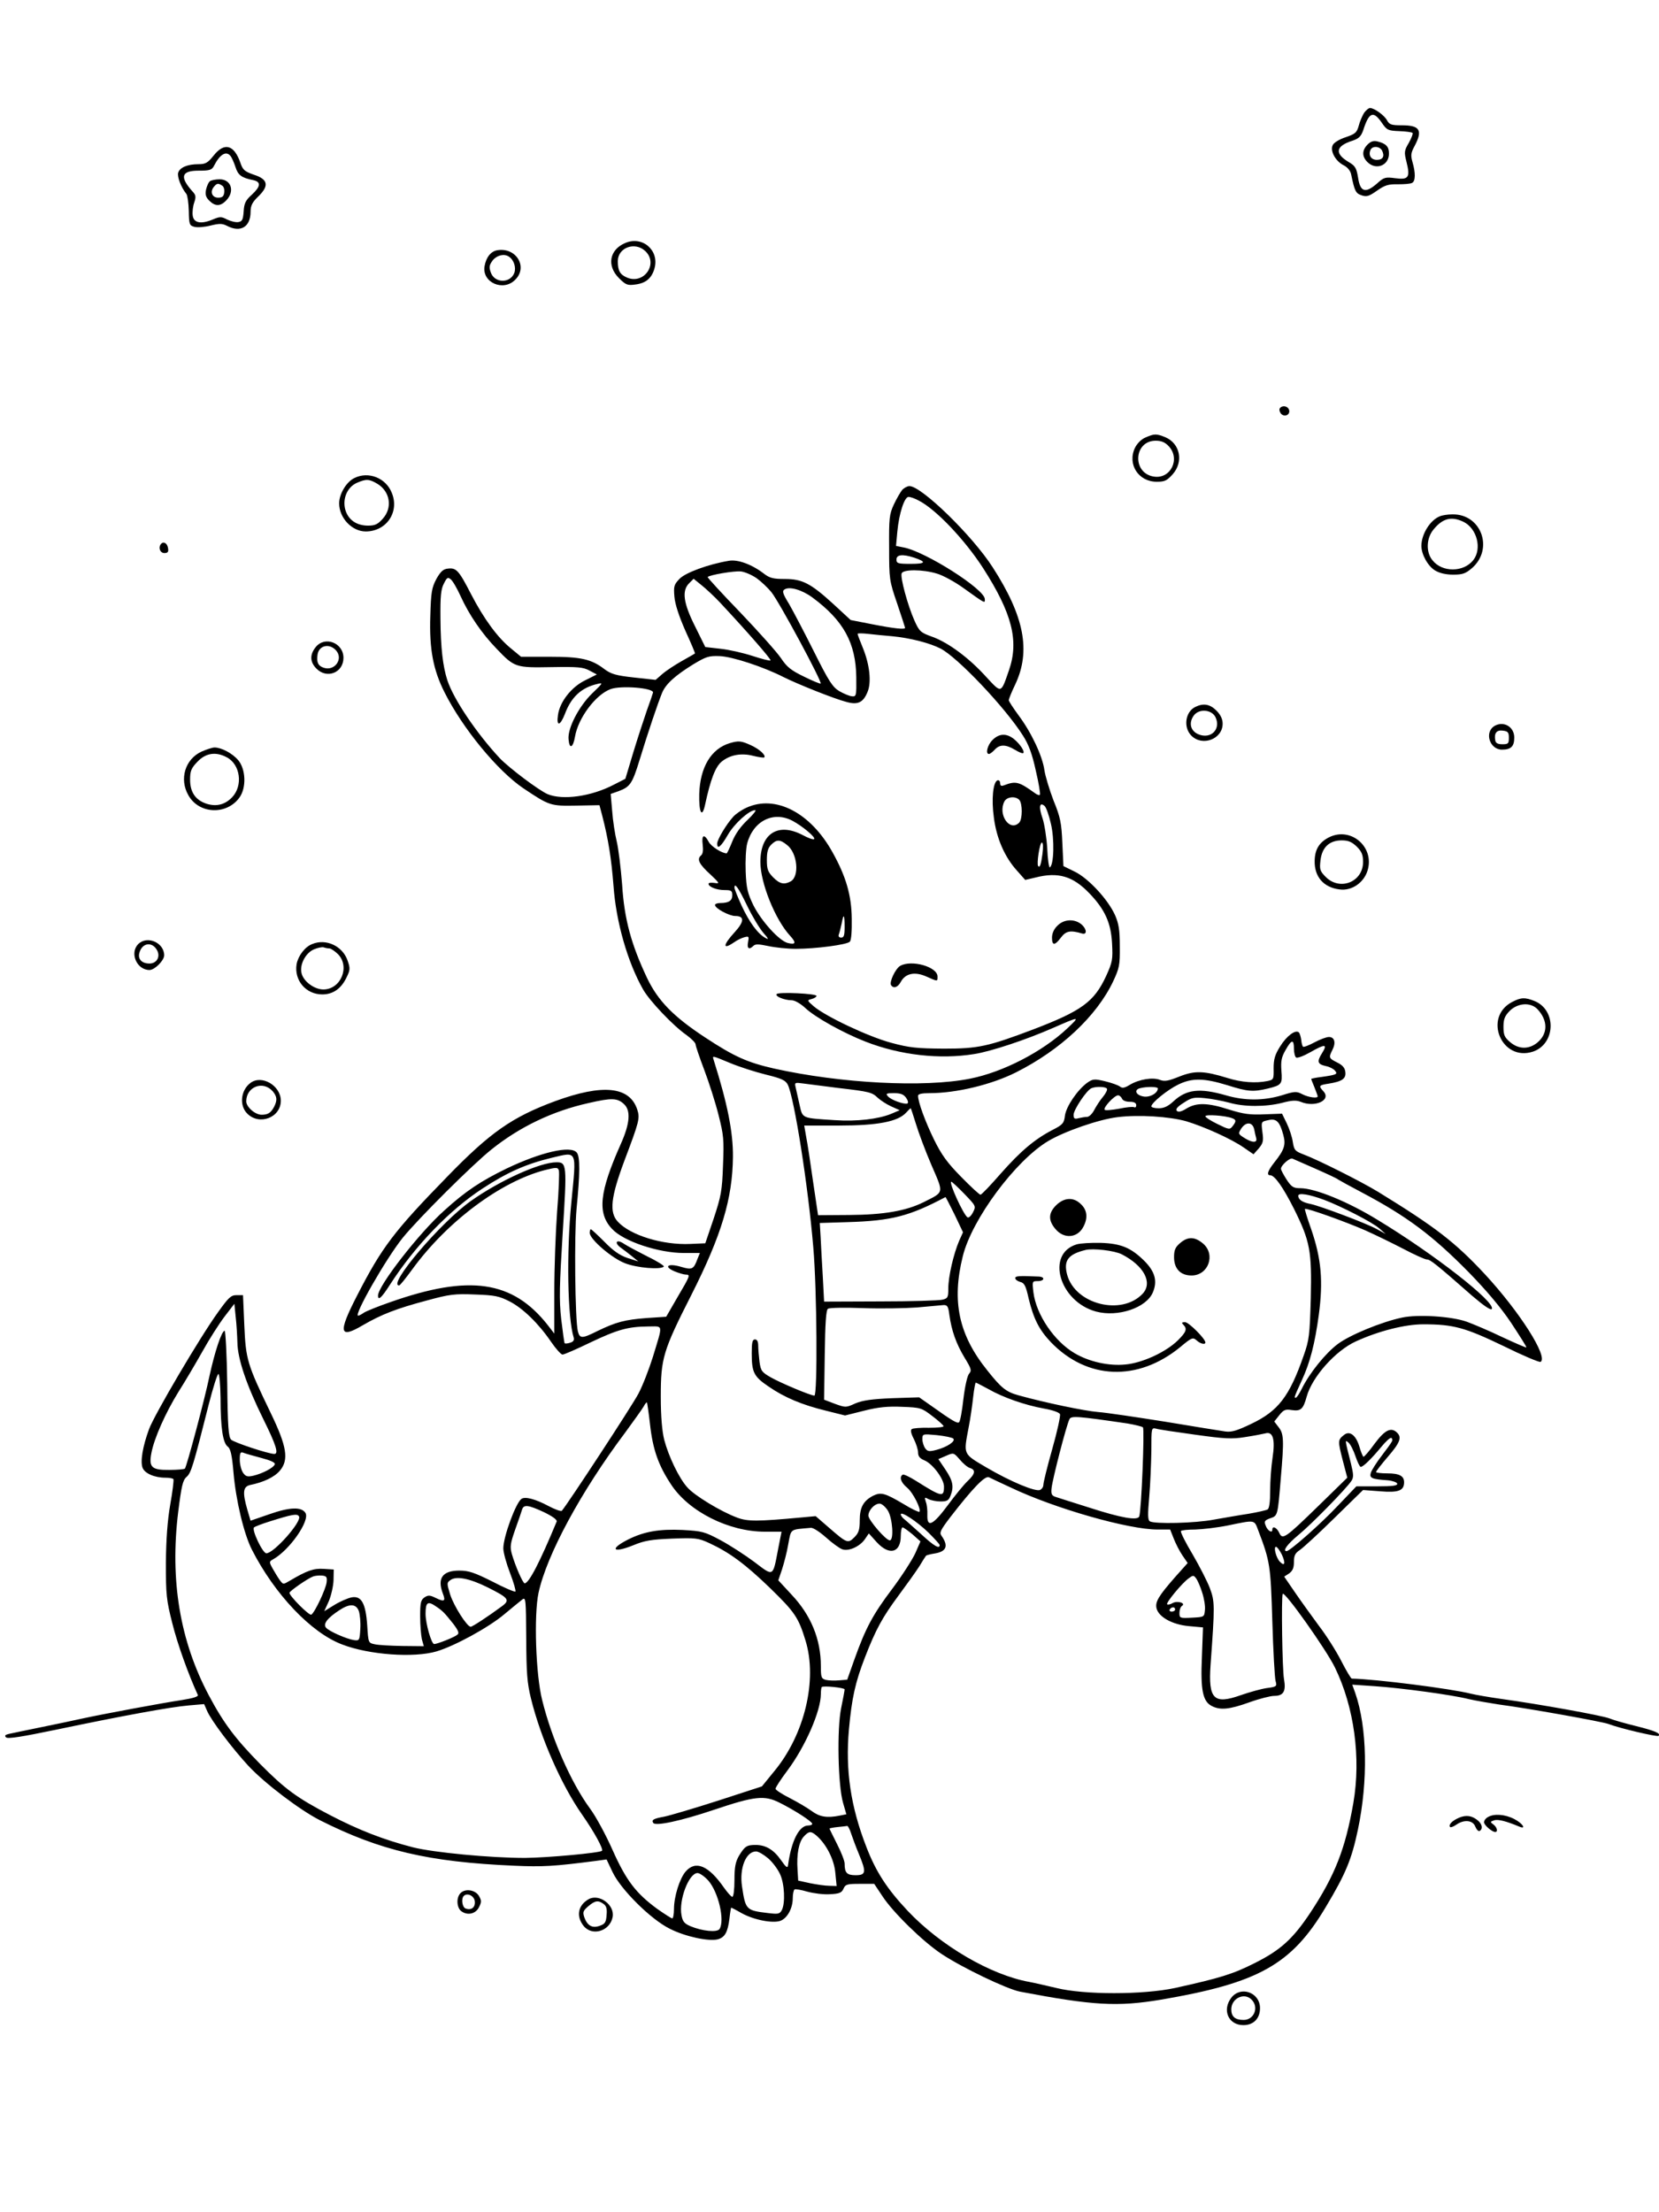 <?xml version="1.0" standalone="no"?>
<!DOCTYPE svg PUBLIC "-//W3C//DTD SVG 20010904//EN"
 "http://www.w3.org/TR/2001/REC-SVG-20010904/DTD/svg10.dtd">
<svg version="1.0" xmlns="http://www.w3.org/2000/svg"
 width="768pt" height="1024pt" viewBox="0 0 768 1024"
 preserveAspectRatio="xMidYMid meet">

<g transform="translate(0,1024) scale(0.1,-0.1)"
fill="#000000" stroke="none">
<path d="M6315 9718 c-8 -13 -20 -40 -25 -60 -9 -32 -16 -38 -60 -53 -28 -9
-55 -25 -60 -36 -14 -26 11 -74 50 -94 18 -9 32 -26 35 -43 16 -77 21 -87 48
-96 23 -8 34 -5 71 21 37 26 53 31 98 30 29 0 59 2 66 7 15 9 15 47 1 95 -9
32 -8 43 10 76 38 72 24 95 -59 95 -49 0 -58 3 -69 23 -12 23 -59 57 -79 57
-6 0 -18 -10 -27 -22z m83 -48 c22 -32 28 -35 79 -37 31 -1 58 -5 62 -8 3 -4
-5 -24 -17 -46 -22 -37 -22 -44 -11 -88 18 -72 10 -84 -51 -76 -47 6 -53 5
-86 -25 -53 -46 -77 -39 -87 27 -7 44 -13 55 -42 72 -68 40 -63 75 17 100 29
10 39 20 49 49 27 84 47 91 87 32z"/>
<path d="M6331 9571 c-26 -26 -27 -55 -1 -81 40 -40 100 -16 100 39 0 32 -13
46 -52 56 -19 5 -32 1 -47 -14z m67 -28 c13 -26 4 -43 -24 -43 -26 0 -40 20
-30 45 8 21 43 19 54 -2z"/>
<path d="M989 9520 c-27 -34 -38 -40 -70 -40 -51 0 -86 -15 -94 -39 -6 -18 13
-68 38 -99 5 -7 10 -42 11 -79 1 -62 3 -67 26 -73 14 -4 48 -1 75 6 41 10 54
10 77 -2 62 -32 108 -4 108 66 0 28 8 44 35 70 52 50 46 80 -19 101 -43 15
-52 22 -63 55 -29 84 -74 97 -124 34z m78 -2 c6 -7 16 -30 23 -51 12 -38 28
-50 83 -61 36 -8 34 -29 -7 -67 -29 -26 -36 -40 -38 -78 -3 -39 -7 -46 -25
-49 -12 -2 -35 4 -52 12 -26 14 -33 14 -66 0 -55 -23 -89 -16 -93 19 -2 16 1
42 7 59 9 27 8 35 -8 52 -60 67 -52 96 28 96 52 0 62 3 72 23 27 53 56 70 76
45z"/>
<path d="M973 9402 c-7 -4 -15 -22 -19 -39 -5 -24 -1 -36 15 -52 27 -27 52
-27 79 2 40 42 22 97 -31 97 -18 0 -38 -4 -44 -8z m55 -21 c8 -4 12 -19 10
-32 -2 -18 -9 -24 -28 -24 -28 0 -39 27 -20 50 14 17 20 18 38 6z"/>
<path d="M2894 9115 c-73 -31 -86 -105 -29 -162 32 -32 40 -35 76 -30 49 6 76
29 89 75 23 83 -56 152 -136 117z m93 -37 c62 -58 -5 -156 -84 -123 -33 14
-43 32 -43 76 0 63 79 92 127 47z"/>
<path d="M2304 9082 c-31 -4 -54 -33 -61 -75 -12 -75 87 -118 142 -62 60 59 5
150 -81 137z m52 -30 c23 -15 34 -50 25 -75 -19 -50 -92 -48 -109 2 -9 25 -7
34 9 56 20 24 53 32 75 17z"/>
<path d="M5924 8349 c-3 -6 0 -17 7 -25 18 -17 44 -2 36 20 -7 18 -33 21 -43
5z"/>
<path d="M5303 8215 c-20 -8 -39 -28 -49 -48 -36 -76 16 -157 101 -157 37 0
47 5 74 35 51 58 34 142 -34 171 -42 17 -51 17 -92 -1z m107 -40 c56 -59 9
-154 -69 -141 -101 16 -93 166 9 166 26 0 43 -7 60 -25z"/>
<path d="M1640 8027 c-37 -18 -70 -74 -70 -117 0 -67 59 -130 123 -130 96 0
157 90 121 178 -27 70 -109 102 -174 69z m108 -27 c58 -36 70 -110 24 -161
-23 -26 -36 -32 -68 -32 -53 0 -91 26 -105 72 -15 51 8 106 53 126 44 19 57
18 96 -5z"/>
<path d="M4177 7973 c-8 -10 -26 -40 -39 -68 -21 -45 -23 -64 -22 -200 0 -146
1 -153 37 -258 20 -60 37 -111 37 -113 0 -9 -53 -3 -150 16 l-102 20 -79 73
c-106 97 -145 117 -226 117 -53 0 -70 4 -97 25 -56 43 -122 67 -163 59 -95
-16 -200 -55 -227 -83 -26 -27 -28 -35 -24 -83 3 -35 21 -90 51 -158 26 -57
46 -104 44 -105 -1 -1 -29 -17 -61 -35 -32 -18 -73 -45 -90 -60 l-31 -27 -100
11 c-83 9 -106 16 -136 38 -61 47 -109 58 -254 58 l-133 0 -46 38 c-62 50
-126 137 -186 253 -56 109 -68 122 -107 117 -21 -2 -34 -14 -53 -48 -21 -40
-25 -60 -28 -172 -5 -152 13 -248 66 -353 84 -167 245 -363 365 -444 121 -81
125 -82 245 -80 l107 2 13 -49 c28 -109 42 -196 52 -324 12 -168 65 -353 137
-480 30 -53 140 -169 201 -211 23 -17 42 -36 42 -43 0 -7 18 -60 40 -118 22
-58 52 -152 66 -208 24 -94 26 -115 21 -234 -4 -118 -9 -143 -43 -246 l-39
-115 -69 -3 c-128 -6 -278 40 -336 103 -40 43 -33 112 30 281 70 185 73 198
60 238 -35 107 -159 120 -380 39 -200 -74 -301 -145 -500 -350 -246 -252 -302
-326 -417 -550 -89 -173 -83 -202 27 -137 86 50 156 77 295 114 106 29 130 32
224 28 92 -3 113 -8 160 -32 62 -32 134 -102 192 -187 22 -32 46 -59 53 -59 8
0 65 25 127 55 128 61 176 74 268 75 73 0 71 16 23 -142 -17 -54 -46 -130 -66
-168 -29 -56 -327 -510 -355 -543 -4 -4 -32 6 -62 22 -60 32 -108 45 -125 33
-26 -18 -84 -175 -84 -229 0 -19 14 -70 31 -114 17 -44 28 -83 25 -86 -3 -3
-51 17 -106 46 -84 42 -110 51 -154 51 -77 0 -103 -35 -76 -106 14 -36 7 -40
-32 -21 -28 14 -36 14 -53 3 -17 -12 -20 -25 -20 -87 0 -41 4 -89 8 -107 l9
-32 -99 1 c-54 1 -111 4 -128 8 -30 6 -30 7 -35 87 -7 103 -27 139 -73 130
-18 -4 -53 -19 -79 -35 l-47 -29 21 46 c11 26 21 70 22 97 l1 50 -47 3 c-46 3
-77 -8 -155 -54 -32 -19 -32 -19 -47 1 -8 11 -23 35 -33 53 -18 32 -17 34 1
44 77 43 172 180 150 215 -18 29 -73 27 -167 -6 l-87 -30 -15 51 c-23 80 -20
106 12 114 64 13 114 37 139 67 42 50 32 112 -43 267 -109 226 -115 247 -122
405 l-6 140 -30 0 c-26 0 -37 -11 -85 -78 -86 -119 -295 -475 -320 -542 -30
-82 -41 -150 -30 -179 10 -26 55 -46 106 -46 18 0 35 -3 37 -7 2 -5 -4 -57
-15 -118 -13 -76 -19 -160 -20 -270 0 -147 2 -170 30 -280 24 -96 74 -235 118
-331 3 -7 -22 -15 -73 -23 -87 -13 -362 -64 -463 -86 -36 -8 -121 -26 -190
-40 -69 -14 -136 -28 -149 -31 -17 -4 -21 -8 -13 -16 8 -8 75 3 234 36 301 63
528 105 613 112 l70 6 14 -32 c19 -44 116 -173 192 -255 76 -81 238 -204 331
-251 278 -140 502 -193 898 -210 132 -6 183 -3 377 22 l51 7 28 -59 c38 -80
176 -218 265 -262 71 -36 178 -59 221 -49 34 9 47 33 55 97 3 28 7 50 8 50 1
0 23 -11 47 -25 57 -32 146 -49 181 -36 32 12 57 58 57 105 0 19 4 37 8 40 5
3 31 -2 59 -10 29 -8 76 -14 105 -12 44 2 55 7 63 26 9 20 17 22 76 22 l66 0
38 -57 c48 -74 187 -210 273 -267 96 -64 303 -163 364 -175 337 -64 450 -71
653 -37 451 77 604 162 762 428 93 155 120 221 149 358 48 227 43 475 -12 633
l-14 39 103 -7 c120 -8 359 -40 437 -60 31 -7 94 -18 140 -25 125 -16 477 -79
506 -90 48 -19 226 -61 232 -55 12 11 -15 23 -103 45 -49 12 -106 28 -125 36
-37 14 -326 66 -500 90 -57 8 -120 19 -140 24 -89 23 -442 68 -552 70 -4 0
-26 37 -49 82 -23 45 -69 118 -103 162 -33 45 -83 114 -111 155 l-50 73 23 15
c16 12 22 25 22 53 0 30 6 41 27 55 15 10 87 76 160 148 l133 130 80 -6 c84
-7 110 3 110 42 0 29 -22 41 -77 41 -29 0 -53 3 -53 6 0 4 25 36 55 71 56 65
65 89 43 111 -28 28 -57 13 -104 -50 -25 -35 -49 -62 -52 -61 -3 1 -12 22 -19
47 -16 53 -45 75 -71 54 -29 -23 -29 -27 -7 -114 l22 -84 -132 -129 c-156
-152 -168 -160 -183 -126 -12 25 -32 34 -32 14 0 -18 -23 -4 -31 20 -8 19 -4
24 21 33 35 12 35 10 49 183 16 183 14 208 -10 239 l-20 26 23 29 c20 25 28
29 58 24 42 -6 53 4 69 62 25 91 133 213 228 256 105 48 227 79 312 79 140 0
193 -15 370 -100 89 -44 167 -77 173 -74 36 23 -97 232 -258 406 -138 148
-227 217 -494 381 -77 47 -276 147 -342 172 -42 16 -47 20 -53 58 -3 23 -16
62 -28 87 l-22 45 -81 -3 c-67 -3 -97 1 -164 22 -99 32 -151 33 -197 5 -24
-15 -38 -18 -45 -11 -7 7 2 19 31 37 36 24 47 27 98 22 32 -3 83 -13 113 -21
69 -20 169 -20 245 -1 45 12 65 13 86 5 66 -28 143 7 106 48 -24 26 -22 29 24
36 62 10 81 23 77 54 -2 19 -13 32 -38 44 -39 20 -40 22 -21 60 16 32 9 58
-17 58 -11 0 -41 -11 -67 -25 -26 -14 -50 -23 -53 -20 -3 3 -7 17 -8 31 -2 15
-7 31 -11 35 -15 15 -57 -16 -87 -65 -24 -38 -30 -59 -30 -101 1 -51 0 -53
-29 -59 -54 -11 -121 -6 -184 14 -110 34 -152 35 -223 7 -50 -20 -68 -24 -89
-16 -34 14 -98 3 -140 -22 -26 -16 -36 -17 -47 -8 -8 6 -39 17 -68 24 -50 12
-57 11 -83 -7 -45 -33 -97 -109 -103 -152 -4 -35 -10 -42 -57 -66 -83 -43
-148 -98 -240 -202 -47 -54 -89 -98 -94 -98 -5 0 -45 37 -90 83 -64 65 -90
101 -125 172 -41 84 -74 174 -74 203 0 8 17 12 53 12 124 0 286 39 400 96 207
104 374 261 450 421 29 62 32 76 31 163 0 75 -5 105 -22 144 -33 73 -123 170
-186 201 l-53 26 -5 107 c-4 93 -9 119 -41 197 -19 50 -38 113 -42 140 -9 65
-60 174 -119 253 -25 34 -46 66 -46 71 0 5 13 38 30 73 73 155 42 315 -105
543 -94 146 -329 375 -385 375 -9 0 -24 -8 -33 -17z m76 -50 c79 -40 212 -180
297 -311 135 -210 168 -338 121 -474 -38 -110 -34 -108 -104 -33 -80 89 -176
160 -250 187 -56 20 -61 25 -84 76 -31 70 -66 199 -59 218 7 19 97 19 163 -1
28 -8 85 -39 126 -69 99 -71 97 -70 96 -49 -1 46 -275 220 -376 239 l-35 7 6
66 c8 85 33 161 52 161 8 0 29 -7 47 -17z m-22 -264 c60 -20 55 -29 -14 -29
-60 0 -67 2 -67 20 0 23 28 26 81 9z m-729 -95 c21 -15 52 -44 69 -65 37 -46
236 -416 228 -423 -2 -2 -37 12 -77 32 -60 29 -79 44 -107 86 -19 28 -104 123
-188 211 -85 88 -153 162 -151 164 9 10 123 29 153 26 19 -2 51 -16 73 -31z
m-1370 -83 c39 -86 98 -173 167 -244 83 -87 88 -88 254 -85 121 2 147 0 176
-16 l34 -18 -54 -27 c-64 -31 -118 -100 -126 -161 -8 -54 10 -51 32 5 29 78
76 122 150 139 28 7 27 5 -23 -43 -62 -60 -115 -162 -110 -213 4 -48 21 -40
30 13 15 86 95 193 164 219 47 18 201 6 197 -16 -1 -5 -14 -43 -29 -84 -14
-41 -43 -129 -63 -195 l-36 -120 -53 -27 c-105 -55 -237 -73 -307 -44 -41 18
-177 120 -222 167 -107 115 -213 272 -242 360 -21 64 -31 151 -32 285 -1 104
2 137 16 163 14 28 18 31 32 19 9 -7 29 -42 45 -77z m1203 -32 c126 -135 236
-261 232 -266 -3 -3 -41 7 -84 21 -43 14 -109 29 -148 33 l-70 8 -47 95 c-55
109 -62 166 -28 200 l21 21 37 -30 c20 -16 60 -53 87 -82z m425 26 c145 -107
202 -211 204 -370 1 -86 0 -90 -20 -88 -12 1 -38 12 -59 24 -31 19 -48 45
-117 183 -44 88 -96 187 -115 220 -29 47 -33 60 -22 67 23 16 81 -1 129 -36z
m370 -180 c83 -8 173 -31 224 -57 78 -40 297 -270 381 -402 27 -42 43 -85 60
-163 14 -59 22 -109 19 -112 -3 -3 -13 0 -22 7 -75 54 -89 58 -144 37 -13 -5
-18 -2 -18 10 0 9 -6 15 -12 13 -21 -7 -29 -88 -17 -173 12 -95 50 -182 106
-244 l39 -44 47 11 c105 27 174 7 251 -74 71 -74 99 -136 104 -230 4 -76 2
-87 -28 -153 -55 -118 -112 -160 -337 -246 -209 -79 -254 -89 -413 -89 -125 1
-159 4 -244 27 -105 28 -304 122 -359 169 -31 27 -32 28 -9 34 12 3 22 10 22
14 0 11 -173 19 -184 9 -11 -10 35 -29 69 -29 14 0 40 -15 62 -35 46 -44 180
-118 281 -157 159 -62 342 -83 502 -57 77 12 240 66 365 121 126 55 126 55 65
-3 -114 -107 -297 -202 -450 -232 -211 -42 -597 -22 -907 47 -123 28 -184 55
-319 144 -146 96 -218 169 -269 276 -73 155 -105 271 -115 431 -6 77 -17 167
-25 200 -8 33 -18 96 -21 140 l-7 80 37 13 c53 20 63 34 97 145 38 125 85 264
104 310 17 41 60 80 146 133 57 34 70 39 120 37 59 -2 204 -50 296 -97 66 -33
236 -101 291 -115 53 -15 78 -3 98 46 19 45 10 127 -22 205 -13 32 -24 60 -24
64 0 3 21 3 48 0 26 -3 76 -8 112 -11z m588 -757 c16 -16 16 -90 0 -106 -44
-44 -100 38 -68 99 12 21 50 25 68 7z m147 -111 c17 -72 14 -190 -5 -202 -4
-2 -10 37 -12 88 -3 50 -13 113 -22 140 -18 51 -14 76 9 57 8 -6 21 -44 30
-83z m-39 -139 c-7 -51 -12 -66 -20 -57 -8 9 7 109 17 109 6 0 7 -19 3 -52z
m1164 -902 c0 -19 5 -38 10 -41 6 -4 35 7 65 24 70 40 82 39 55 -4 -25 -40
-21 -51 19 -60 16 -3 35 -13 41 -21 14 -16 8 -19 -62 -29 -27 -3 -48 -8 -48
-9 0 -2 7 -20 15 -39 8 -20 15 -39 15 -42 0 -10 -42 -5 -71 10 -27 14 -35 14
-95 -5 -84 -25 -170 -26 -259 0 -122 35 -183 28 -244 -29 -24 -22 -43 -31 -67
-31 -19 0 -34 4 -34 9 0 16 75 77 125 101 64 31 118 30 226 -3 95 -30 119 -32
187 -16 66 16 69 21 64 83 -3 44 0 62 19 95 28 50 39 52 39 7z m-2609 -67 c41
-17 115 -41 164 -53 74 -18 92 -27 102 -47 30 -62 94 -467 118 -753 17 -195
20 -686 5 -686 -17 0 -153 57 -201 84 -42 24 -47 30 -53 72 -3 26 -6 60 -6 75
0 19 -5 29 -15 29 -12 0 -15 -14 -15 -64 0 -89 10 -108 78 -154 74 -51 155
-85 266 -112 l88 -22 88 22 c67 17 111 21 177 18 84 -3 90 -5 138 -42 28 -21
51 -42 53 -47 2 -5 -28 -8 -67 -8 -38 1 -75 -2 -80 -6 -7 -4 -4 -20 9 -45 11
-22 20 -50 20 -63 0 -18 8 -28 30 -37 38 -16 90 -86 90 -121 0 -51 -10 -49
-129 26 -30 19 -58 32 -62 29 -17 -10 -9 -36 20 -60 28 -23 67 -101 57 -112
-3 -2 -36 13 -73 36 -88 52 -105 56 -142 38 -45 -24 -61 -54 -61 -114 0 -43
-5 -58 -25 -78 -30 -30 -35 -27 -119 46 l-60 52 -65 -6 c-204 -19 -250 -19
-298 -1 -76 28 -199 103 -231 140 -39 43 -87 144 -107 220 -10 40 -16 107 -16
200 0 178 10 212 142 472 140 277 190 446 192 638 1 114 -25 245 -89 448 -7
22 -10 22 77 -14z m499 -115 c146 -17 157 -20 184 -46 12 -11 39 -29 61 -39
l40 -18 -40 -17 c-59 -24 -159 -36 -260 -29 -157 10 -149 7 -164 73 -7 31 -15
67 -18 80 -5 21 -3 22 33 17 22 -3 95 -12 164 -21z m1244 -3 c4 -5 -5 -22 -18
-38 -13 -15 -31 -43 -40 -60 -9 -18 -24 -33 -34 -33 -9 0 -27 -3 -39 -6 -19
-5 -23 -2 -23 16 0 23 61 115 83 123 21 9 66 7 71 -2z m236 1 c0 -23 -40 -44
-69 -37 -34 7 -42 31 -13 38 31 8 82 7 82 -1z m-1165 -44 c9 -13 11 -24 5 -26
-15 -5 -77 17 -90 34 -11 12 -6 14 28 14 31 0 45 -5 57 -22z m999 -3 c3 -9 18
-15 36 -15 20 0 30 -5 30 -16 0 -8 -4 -12 -10 -9 -5 3 -37 0 -69 -7 -33 -6
-64 -9 -67 -5 -9 9 45 67 62 67 6 0 14 -7 18 -15z m-2305 -26 c32 -30 27 -90
-15 -184 -99 -222 -110 -320 -41 -393 53 -58 216 -112 334 -112 l73 0 -11 -27
c-18 -49 -25 -52 -76 -37 -60 18 -84 2 -30 -21 20 -8 43 -15 52 -15 22 0 20
-5 -39 -105 l-52 -90 -91 -6 c-101 -8 -140 -18 -227 -60 -72 -36 -82 -36 -91
-1 -13 54 -17 444 -6 566 16 163 17 242 1 261 -28 34 -166 2 -325 -74 -119
-58 -189 -104 -288 -194 -116 -103 -307 -349 -307 -394 0 -25 16 -11 55 50
116 180 275 345 428 445 116 76 202 114 322 143 119 28 114 40 90 -206 -23
-233 -18 -536 11 -627 3 -11 -2 -19 -16 -23 -12 -4 -23 -5 -26 -3 -2 3 -9 53
-16 112 -10 90 -8 156 7 401 20 315 19 325 -29 325 -76 0 -262 -84 -396 -179
-140 -99 -390 -393 -332 -391 4 0 31 34 61 75 161 221 409 406 614 459 52 13
59 13 64 -1 3 -9 0 -95 -8 -192 -7 -97 -13 -263 -13 -370 l0 -194 -30 39
c-163 207 -363 236 -731 106 -55 -19 -109 -41 -120 -48 -11 -8 -23 -14 -27
-14 -22 0 129 264 206 360 72 89 325 341 412 410 130 104 282 177 448 214 108
25 134 24 165 -5z m1351 -91 c12 -40 44 -126 72 -191 58 -134 60 -123 -37
-172 -81 -40 -183 -58 -344 -59 l-144 -1 -23 155 c-12 85 -26 179 -32 208 l-9
52 162 0 c177 0 272 18 310 60 10 11 19 20 21 20 1 0 12 -33 24 -72z m1251 12
c83 -25 208 -81 267 -122 l45 -31 24 27 c20 24 23 34 17 76 -6 48 -6 48 27 55
38 9 53 -6 70 -69 12 -45 5 -68 -42 -127 -30 -38 -37 -59 -19 -59 21 0 60 -56
110 -155 75 -151 83 -195 78 -415 -5 -170 -7 -192 -33 -265 -66 -189 -117
-256 -243 -316 -67 -32 -91 -39 -120 -35 -21 3 -145 23 -277 45 -132 21 -272
42 -312 45 -62 5 -244 43 -367 77 -58 16 -80 33 -145 115 -133 165 -166 320
-114 529 42 171 244 443 395 533 77 46 237 101 322 111 98 12 238 3 317 -19z
m213 14 c19 -7 20 -14 2 -37 -13 -17 -17 -16 -70 10 -31 15 -56 31 -56 36 0
10 94 3 124 -9z m102 -51 c3 -16 7 -33 9 -40 7 -23 -15 -24 -50 -3 -34 21 -34
22 -19 46 22 33 52 31 60 -3z m284 -183 c52 -23 100 -45 105 -50 6 -4 55 -31
110 -60 208 -110 327 -199 494 -369 81 -83 149 -163 197 -235 40 -61 72 -111
70 -113 -1 -2 -52 20 -112 48 -60 29 -134 60 -164 71 -70 25 -227 35 -300 19
-95 -20 -243 -81 -298 -123 -56 -42 -130 -134 -165 -205 -12 -24 -24 -43 -29
-43 -8 0 -7 3 29 82 38 82 60 169 78 301 21 157 12 260 -35 397 -18 50 -31 93
-29 94 7 6 190 -60 279 -99 47 -21 127 -60 177 -86 51 -27 100 -49 109 -49 15
0 43 -22 209 -168 55 -47 86 -68 91 -61 19 31 -270 256 -528 412 -138 85 -291
147 -358 147 -32 0 -41 5 -64 40 -14 22 -26 44 -26 50 0 16 41 52 53 47 7 -3
55 -24 107 -47z m-1626 -116 c54 -56 55 -57 40 -86 -8 -16 -19 -26 -25 -23
-19 12 -89 165 -75 165 3 0 30 -25 60 -56z m1666 -28 c77 -29 224 -104 255
-132 l30 -26 -40 22 c-48 27 -264 108 -308 117 -37 7 -57 20 -57 38 0 15 50 7
120 -19z m-1711 -68 l39 -82 -18 -40 c-26 -61 -50 -166 -50 -219 0 -42 -2 -47
-27 -53 -15 -4 -145 -8 -288 -8 l-260 -1 -6 115 c-4 63 -8 145 -10 182 l-4 67
130 4 c203 6 286 28 452 116 1 0 20 -36 42 -81z m-3320 -592 c1 -76 42 -197
120 -355 59 -119 72 -161 51 -161 -27 0 -187 53 -200 66 -12 12 -16 58 -18
259 -2 135 -8 245 -12 245 -14 0 -46 -98 -70 -208 -23 -112 -106 -421 -114
-430 -3 -3 -35 -6 -72 -6 -82 -1 -96 12 -83 79 13 68 65 185 125 282 30 47 80
132 111 187 31 56 77 128 102 161 l46 60 6 -60 c4 -33 7 -86 8 -119z m3296
127 c10 -72 31 -132 70 -197 32 -52 34 -60 21 -75 -8 -9 -19 -58 -26 -116 -6
-55 -15 -104 -20 -108 -7 -8 -30 5 -135 80 l-50 35 -125 -4 c-95 -4 -136 -10
-170 -24 -44 -20 -45 -20 -95 -2 l-50 19 3 207 c2 147 6 209 15 214 7 5 80 6
162 3 83 -3 195 -1 250 3 55 5 110 10 122 11 19 1 23 -6 28 -46z m-3374 -385
c0 -138 11 -207 33 -224 13 -9 20 -38 27 -121 11 -128 48 -283 85 -356 105
-206 274 -385 418 -439 124 -48 332 -63 437 -32 84 25 242 111 315 173 37 31
74 61 83 68 15 11 16 -4 17 -180 1 -161 4 -206 22 -279 45 -183 141 -401 237
-538 56 -80 99 -159 92 -167 -11 -10 -251 -32 -357 -33 -161 0 -422 25 -518
49 -136 35 -251 80 -382 148 -154 80 -210 121 -325 237 -114 116 -169 188
-238 318 -134 252 -181 533 -142 850 15 119 21 146 38 161 22 19 31 50 103
335 20 78 40 142 45 142 5 0 9 -51 10 -112z m3555 42 c66 -38 168 -74 257 -90
40 -7 71 -18 74 -26 3 -8 -13 -81 -36 -162 -23 -81 -41 -155 -41 -165 0 -10
-7 -20 -16 -24 -23 -8 -136 39 -247 104 -110 65 -107 58 -83 185 8 40 17 103
21 141 4 37 10 67 12 67 3 0 29 -14 59 -30z m-1567 -162 c13 -118 39 -191 98
-280 82 -125 267 -218 434 -218 l77 0 -15 -76 c-26 -136 -20 -133 -111 -64
-43 32 -114 78 -157 101 -73 39 -84 42 -175 47 -108 5 -178 -7 -252 -44 -89
-45 -71 -65 23 -27 53 22 84 27 180 31 109 4 121 3 173 -21 93 -43 166 -97
280 -207 115 -112 132 -136 165 -244 56 -182 -4 -435 -145 -605 l-57 -70 -203
-66 c-112 -36 -224 -69 -249 -74 -50 -9 -60 -15 -51 -29 10 -16 127 9 279 60
193 65 236 69 307 33 70 -35 150 -87 150 -97 0 -5 -9 -8 -19 -8 -42 0 -78 -72
-93 -184 -2 -15 -9 -10 -32 23 -34 49 -71 71 -118 71 -41 0 -50 -6 -77 -50
-16 -28 -21 -51 -21 -112 0 -43 -4 -78 -10 -78 -5 0 -22 19 -39 43 -71 102
-131 127 -177 74 -28 -33 -54 -116 -54 -174 0 -24 -4 -43 -8 -43 -4 0 -35 20
-68 43 -100 73 -145 132 -208 273 -31 70 -78 157 -105 193 -86 117 -177 322
-221 501 -30 118 -39 394 -17 497 38 176 197 470 402 743 40 55 79 109 85 120
6 12 13 20 15 18 1 -1 8 -47 14 -100z m2210 3 c35 -6 68 -14 72 -18 8 -8 -7
-383 -17 -412 -7 -21 -85 -7 -233 41 -69 22 -137 43 -151 48 -21 6 -25 13 -22
41 3 37 69 294 83 320 8 16 36 14 268 -20z m314 -52 c136 -19 170 -21 231 -11
39 6 81 14 93 17 36 11 47 -27 34 -113 -6 -39 -11 -107 -11 -151 0 -53 -4 -83
-12 -88 -7 -4 -47 -13 -88 -20 -41 -6 -113 -19 -160 -27 -88 -17 -276 -21
-297 -8 -10 6 -10 32 -3 112 5 58 9 154 10 214 0 107 0 108 22 103 12 -4 94
-16 181 -28z m-1120 -18 c12 -12 -28 -39 -77 -52 -34 -9 -42 -8 -53 7 -7 10
-13 29 -13 42 0 25 1 25 67 19 37 -4 71 -11 76 -16z m2030 -14 c-3 -7 -25 -37
-48 -67 -23 -30 -45 -65 -49 -77 -8 -25 5 -30 78 -35 22 -2 41 -9 44 -15 3
-10 -20 -13 -93 -13 l-96 0 -87 -91 c-78 -83 -221 -209 -236 -209 -20 0 3 32
55 75 62 51 221 214 245 250 11 17 10 30 -2 80 -29 115 -29 112 -11 97 9 -8
23 -36 32 -63 9 -27 20 -49 24 -49 12 0 50 38 95 92 21 26 42 45 47 42 5 -3 6
-11 2 -17z m-5232 -76 c42 -11 64 -21 61 -29 -5 -16 -57 -43 -100 -53 -27 -6
-35 -3 -47 14 -8 12 -15 39 -15 60 0 33 3 38 18 32 9 -4 47 -14 83 -24z m3279
-46 c28 -9 25 -27 -11 -61 -17 -16 -58 -66 -91 -111 -69 -93 -97 -107 -95 -45
1 20 -2 48 -7 60 -7 22 -6 23 12 13 12 -6 37 -11 57 -11 29 0 37 5 45 26 17
43 11 70 -23 121 l-33 49 35 15 c36 16 36 15 64 -17 15 -18 36 -36 47 -39z
m190 -91 c204 -97 544 -194 679 -194 l58 0 17 -43 c9 -23 27 -58 40 -77 l24
-35 -58 -65 c-78 -89 -93 -115 -86 -145 10 -40 73 -75 149 -82 l66 -6 -5 -136
c-7 -154 4 -207 46 -228 39 -20 81 -16 173 17 47 17 99 30 115 30 44 0 56 21
46 78 -8 43 -13 378 -6 394 7 17 203 -260 242 -341 89 -183 121 -418 85 -627
-37 -212 -85 -335 -200 -509 -80 -120 -137 -172 -257 -232 -101 -51 -160 -69
-368 -115 -148 -32 -423 -32 -550 0 -47 11 -103 24 -125 28 -178 32 -410 167
-563 329 -96 102 -147 181 -191 295 -73 187 -98 356 -81 545 13 143 29 217 74
333 50 129 81 186 156 287 37 50 80 110 96 135 15 25 29 47 31 49 2 2 19 7 39
10 56 9 66 35 32 83 -10 14 -3 27 41 85 103 133 160 193 179 185 9 -5 55 -26
102 -48z m-570 -106 c22 -36 29 -138 9 -138 -18 0 -98 93 -99 114 0 25 28 56
52 56 10 0 27 -15 38 -32z m-1591 -8 c39 -19 61 -35 58 -43 -77 -186 -128
-285 -148 -286 -8 -1 -43 79 -59 134 -10 35 -8 49 15 115 15 41 29 83 32 93 8
24 29 21 102 -13z m1779 -94 c28 -28 52 -54 52 -58 0 -20 -28 -3 -85 50 -35
31 -70 63 -79 70 -9 7 -16 17 -16 22 0 17 74 -32 128 -84z m-2914 75 c15 -23
-116 -171 -151 -171 -17 0 -69 109 -57 120 5 4 38 17 74 28 102 32 126 37 134
23z m4440 -63 c56 -147 58 -163 66 -423 4 -137 11 -262 15 -276 7 -25 5 -27
-42 -33 -26 -4 -80 -19 -120 -33 -124 -44 -150 -18 -139 140 20 276 20 293 -3
355 -12 32 -48 102 -80 157 -33 55 -57 103 -54 108 2 4 32 7 66 7 34 1 103 9
152 19 126 26 121 27 139 -21z m-2001 -34 c29 -26 62 -50 75 -55 30 -12 84 13
107 48 l17 25 37 -41 c58 -63 111 -49 111 30 0 21 4 39 8 39 5 0 25 -15 46
-32 l37 -33 -24 -55 c-14 -30 -62 -105 -107 -165 -89 -118 -123 -181 -175
-327 l-33 -93 -37 -3 c-21 -2 -49 -1 -62 2 -21 6 -23 12 -23 64 0 124 -46 236
-136 331 l-61 66 17 50 c9 28 23 80 29 117 14 74 6 67 105 76 10 1 41 -19 69
-44z m2111 -80 c18 -39 14 -57 -9 -33 -17 17 -31 69 -18 69 5 0 17 -16 27 -36z
m-4422 -128 c-3 -30 -55 -141 -71 -150 -9 -6 -101 86 -101 101 0 8 85 67 110
76 8 3 26 5 40 4 21 -2 25 -6 22 -31z m4053 -47 c9 -27 15 -63 13 -81 -3 -33
-3 -33 -60 -36 -56 -3 -58 -2 -58 22 0 14 5 28 11 32 21 13 -19 26 -42 14 -11
-7 -23 -9 -26 -6 -7 6 71 101 101 121 19 14 22 14 33 -1 7 -9 20 -39 28 -65z
m-3307 23 c96 -48 104 -58 67 -86 -62 -46 -138 -96 -146 -96 -17 0 -78 96 -95
149 -16 52 -16 55 1 67 27 20 89 8 173 -34z m-238 -89 c31 -21 37 -28 78 -79
24 -32 29 -44 19 -51 -14 -12 -93 -43 -107 -43 -13 0 -40 95 -40 140 0 54 10
61 50 33z m-359 -20 c5 -15 9 -52 7 -82 -3 -53 -4 -56 -28 -53 -35 5 -117 41
-131 58 -14 17 6 44 61 80 48 32 78 31 91 -3z m3779 7 c0 -5 -7 -10 -16 -10
-8 0 -12 5 -9 10 3 6 10 10 16 10 5 0 9 -4 9 -10z m-1530 -370 c0 -4 -7 -43
-16 -86 -20 -96 -15 -359 9 -440 l15 -52 -30 -6 c-59 -12 -94 -6 -129 20 -19
14 -64 41 -101 60 -38 19 -68 39 -68 44 0 6 24 43 54 83 84 112 156 277 156
356 0 15 2 30 4 32 8 7 106 -3 106 -11z m30 -667 c7 -21 23 -64 36 -95 35 -84
33 -98 -15 -98 -41 0 -51 11 -51 54 0 12 -16 53 -35 90 -19 38 -35 70 -35 72
0 1 17 5 38 7 20 2 40 4 44 5 3 1 12 -15 18 -35z m-160 -10 c45 -39 82 -111
87 -173 l6 -60 -34 1 c-19 0 -59 6 -89 12 l-55 12 -3 50 c-5 72 6 129 29 154
24 26 33 26 59 4z m-224 -105 c21 -18 45 -51 55 -73 21 -45 25 -135 8 -167
-10 -18 -17 -19 -66 -13 -99 12 -102 15 -118 123 -13 84 18 162 65 162 11 0
36 -15 56 -32z m-277 -103 c47 -54 77 -184 52 -224 -11 -17 -80 -10 -135 13
-28 12 -36 22 -41 50 -14 70 34 196 74 196 10 0 33 -16 50 -35z"/>
<path d="M4595 6815 c-24 -23 -34 -65 -17 -65 5 0 17 9 27 20 23 25 51 25 94
-1 18 -11 35 -18 38 -15 8 8 -16 43 -43 65 -35 28 -69 26 -99 -4z"/>
<path d="M3378 6800 c-86 -26 -137 -111 -141 -235 -2 -87 13 -115 27 -50 25
116 47 174 76 199 39 32 92 42 148 27 25 -6 47 -9 50 -7 9 10 -23 39 -63 57
-44 20 -56 21 -97 9z"/>
<path d="M3455 6501 c-22 -10 -50 -29 -61 -42 -32 -35 -74 -106 -74 -124 0
-29 18 -14 49 40 30 52 99 115 127 115 7 0 -9 -20 -35 -45 -32 -30 -57 -65
-71 -100 -12 -30 -24 -55 -26 -55 -22 0 -72 32 -83 53 -21 39 -34 33 -28 -13
3 -26 1 -43 -8 -50 -20 -17 -9 -40 44 -88 43 -41 44 -43 19 -39 -16 2 -28 1
-28 -4 0 -14 37 -29 74 -29 31 0 36 -3 36 -24 0 -25 -16 -36 -56 -36 -13 0
-24 -4 -24 -9 0 -16 66 -51 94 -51 43 0 42 -26 -3 -75 -55 -60 -57 -84 -3 -47
15 11 37 21 49 24 20 5 21 3 16 -23 -6 -30 5 -37 25 -17 9 9 25 8 68 -1 32 -7
89 -13 128 -13 92 0 237 19 250 33 7 6 10 50 9 107 -1 108 -27 196 -89 307
-102 184 -265 268 -399 206z m213 -60 c47 -25 109 -77 101 -85 -4 -4 -28 5
-54 19 -113 59 -195 7 -195 -125 0 -97 69 -268 138 -342 29 -32 26 -42 -11
-33 -40 10 -122 101 -159 174 -27 56 -33 79 -36 156 -2 50 1 109 7 131 28 104
121 151 209 105z m-25 -112 c49 -37 59 -146 17 -169 -30 -16 -50 -12 -81 19
-24 25 -29 37 -29 80 0 38 5 56 20 71 25 25 41 25 73 -1z m-185 -280 c24 -50
58 -106 75 -126 25 -28 27 -34 11 -25 -36 19 -75 73 -111 150 -18 40 -33 77
-33 83 0 26 19 -1 58 -82z m452 -99 c0 -39 -3 -50 -16 -50 -10 0 -14 6 -11 14
3 8 9 31 13 50 9 50 14 45 14 -14z"/>
<path d="M4895 5955 c-16 -15 -25 -36 -25 -55 0 -38 13 -38 42 1 23 30 43 34
97 18 23 -7 23 18 0 40 -32 29 -83 28 -114 -4z"/>
<path d="M4167 5769 c-22 -13 -51 -75 -42 -89 11 -17 31 -11 45 15 21 39 64
49 118 25 54 -24 52 -24 52 0 0 45 -121 79 -173 49z"/>
<path d="M2730 4533 c0 -29 103 -118 165 -141 55 -21 163 -30 178 -15 4 3 -30
25 -76 47 -45 23 -94 49 -109 59 -35 24 -47 4 -12 -20 14 -10 37 -28 52 -40
l27 -22 -50 16 c-36 12 -66 33 -107 75 -32 32 -60 58 -63 58 -3 0 -5 -8 -5
-17z"/>
<path d="M4889 4661 c-36 -36 -37 -70 -3 -110 39 -47 102 -42 129 10 22 41 18
77 -10 104 -34 35 -78 33 -116 -4z"/>
<path d="M5463 4486 c-22 -19 -28 -32 -28 -65 0 -54 30 -85 81 -85 78 0 113
97 53 148 -38 32 -70 33 -106 2z"/>
<path d="M4984 4480 c-144 -44 -80 -265 90 -311 101 -27 233 17 263 89 22 52
10 96 -40 146 -62 61 -108 80 -202 83 -44 1 -94 -2 -111 -7z m209 -46 c103
-53 144 -131 97 -182 -97 -104 -313 -50 -350 88 -17 65 4 94 85 114 35 9 135
-3 168 -20z"/>
<path d="M4700 4324 c0 -7 10 -14 23 -18 19 -4 26 -18 39 -77 23 -94 48 -144
103 -202 168 -174 402 -183 598 -23 54 45 59 47 76 32 17 -16 41 -22 41 -10 0
17 -77 94 -94 94 -16 0 -17 -3 -8 -12 19 -19 14 -33 -25 -72 -56 -55 -165
-105 -243 -112 -77 -8 -169 13 -235 52 -94 55 -178 178 -191 282 -6 51 -6 52
20 52 32 0 35 20 4 21 -90 4 -108 3 -108 -7z"/>
<path d="M6665 7850 c-45 -18 -85 -83 -85 -137 0 -39 30 -94 64 -114 20 -12
50 -19 83 -19 44 0 58 5 88 31 101 89 42 251 -92 248 -21 0 -47 -4 -58 -9z
m109 -25 c63 -30 88 -125 46 -178 -45 -57 -145 -57 -189 0 -31 38 -28 103 6
143 42 51 82 61 137 35z"/>
<path d="M747 7724 c-16 -16 -7 -44 14 -44 15 0 20 5 17 22 -3 22 -19 33 -31
22z"/>
<path d="M1461 7244 c-28 -35 -26 -69 4 -99 48 -49 125 -19 125 50 0 70 -87
103 -129 49z m94 -14 c37 -40 -7 -100 -59 -80 -24 9 -31 25 -26 60 6 42 54 54
85 20z"/>
<path d="M5534 6968 c-47 -22 -57 -95 -19 -133 51 -52 145 -16 145 55 0 21 -9
41 -29 61 -30 30 -60 35 -97 17z m93 -48 c26 -55 -21 -103 -79 -79 -36 15 -46
51 -23 85 23 35 84 31 102 -6z"/>
<path d="M6919 6880 c-49 -29 -23 -110 34 -110 42 0 57 15 57 56 0 50 -49 78
-91 54z m66 -55 c0 -27 -3 -30 -30 -30 -21 0 -31 5 -33 18 -6 33 6 49 35 45
24 -3 28 -8 28 -33z"/>
<path d="M933 6761 c-76 -35 -104 -127 -61 -202 49 -88 178 -93 237 -10 32 45
29 130 -6 172 -27 32 -78 59 -110 59 -10 0 -37 -9 -60 -19z m116 -26 c64 -33
77 -132 25 -186 -33 -34 -73 -44 -119 -29 -50 17 -75 53 -75 111 0 40 5 53 34
83 38 40 84 48 135 21z"/>
<path d="M6152 6364 c-45 -23 -65 -56 -66 -108 -2 -74 41 -124 115 -133 56 -8
113 31 130 88 33 109 -78 204 -179 153z m129 -43 c23 -23 29 -38 29 -71 0 -92
-106 -135 -172 -70 -28 28 -30 36 -25 78 7 60 41 92 98 92 31 0 47 -7 70 -29z"/>
<path d="M640 5870 c-41 -41 -7 -120 52 -120 24 0 68 44 68 68 0 59 -79 93
-120 52z m85 -25 c20 -31 2 -65 -33 -65 -37 0 -56 22 -46 52 13 43 56 50 79
13z"/>
<path d="M1445 5870 c-34 -13 -65 -55 -72 -93 -12 -75 43 -140 119 -140 49 0
87 26 112 78 17 35 18 42 5 79 -23 67 -100 103 -164 76z m79 -20 c8 0 25 -12
40 -26 58 -58 14 -164 -67 -164 -42 0 -92 37 -101 75 -10 39 18 93 56 110 18
8 39 12 46 10 8 -3 19 -5 26 -5z"/>
<path d="M7000 5602 c-135 -71 -49 -277 96 -230 105 35 111 191 9 234 -45 18
-63 18 -105 -4z m118 -34 c48 -52 48 -112 0 -153 -39 -33 -87 -33 -127 1 -26
22 -31 33 -31 71 0 36 6 50 29 74 38 37 97 41 129 7z"/>
<path d="M1159 5227 c-45 -34 -52 -105 -14 -142 56 -56 155 -18 155 60 0 70
-89 122 -141 82z m104 -39 c20 -24 21 -41 6 -71 -15 -28 -28 -37 -58 -37 -30
0 -71 36 -71 62 0 68 78 98 123 46z"/>
<path d="M6754 1826 c-32 -14 -50 -33 -41 -43 3 -3 16 2 29 11 36 25 77 21 88
-10 6 -14 14 -22 20 -19 15 9 12 30 -7 47 -28 24 -55 28 -89 14z"/>
<path d="M6888 1829 c-10 -5 -18 -16 -18 -24 0 -13 37 -45 52 -45 14 0 8 23
-9 35 -15 11 -15 13 4 19 18 6 56 -4 116 -29 35 -15 16 15 -23 35 -42 22 -94
26 -122 9z"/>
<path d="M2130 1475 c-19 -22 -15 -67 6 -82 29 -21 67 -12 82 20 12 24 11 31
-2 53 -19 28 -66 33 -86 9z m68 -36 c3 -28 -16 -43 -43 -33 -15 6 -21 45 -8
58 16 16 48 1 51 -25z"/>
<path d="M2725 1449 c-49 -28 -59 -78 -24 -123 39 -50 122 -26 135 40 11 56
-62 110 -111 83z m69 -22 c13 -9 17 -23 14 -52 -2 -33 -8 -41 -31 -49 -35 -13
-58 0 -72 39 -8 24 -6 30 18 51 32 27 46 29 71 11z"/>
<path d="M5701 994 c-45 -57 -15 -128 55 -128 48 0 78 32 77 81 -2 71 -89 101
-132 47z m93 -10 c35 -35 12 -94 -37 -94 -39 0 -57 15 -57 49 0 51 60 80 94
45z"/>
</g>
</svg>
